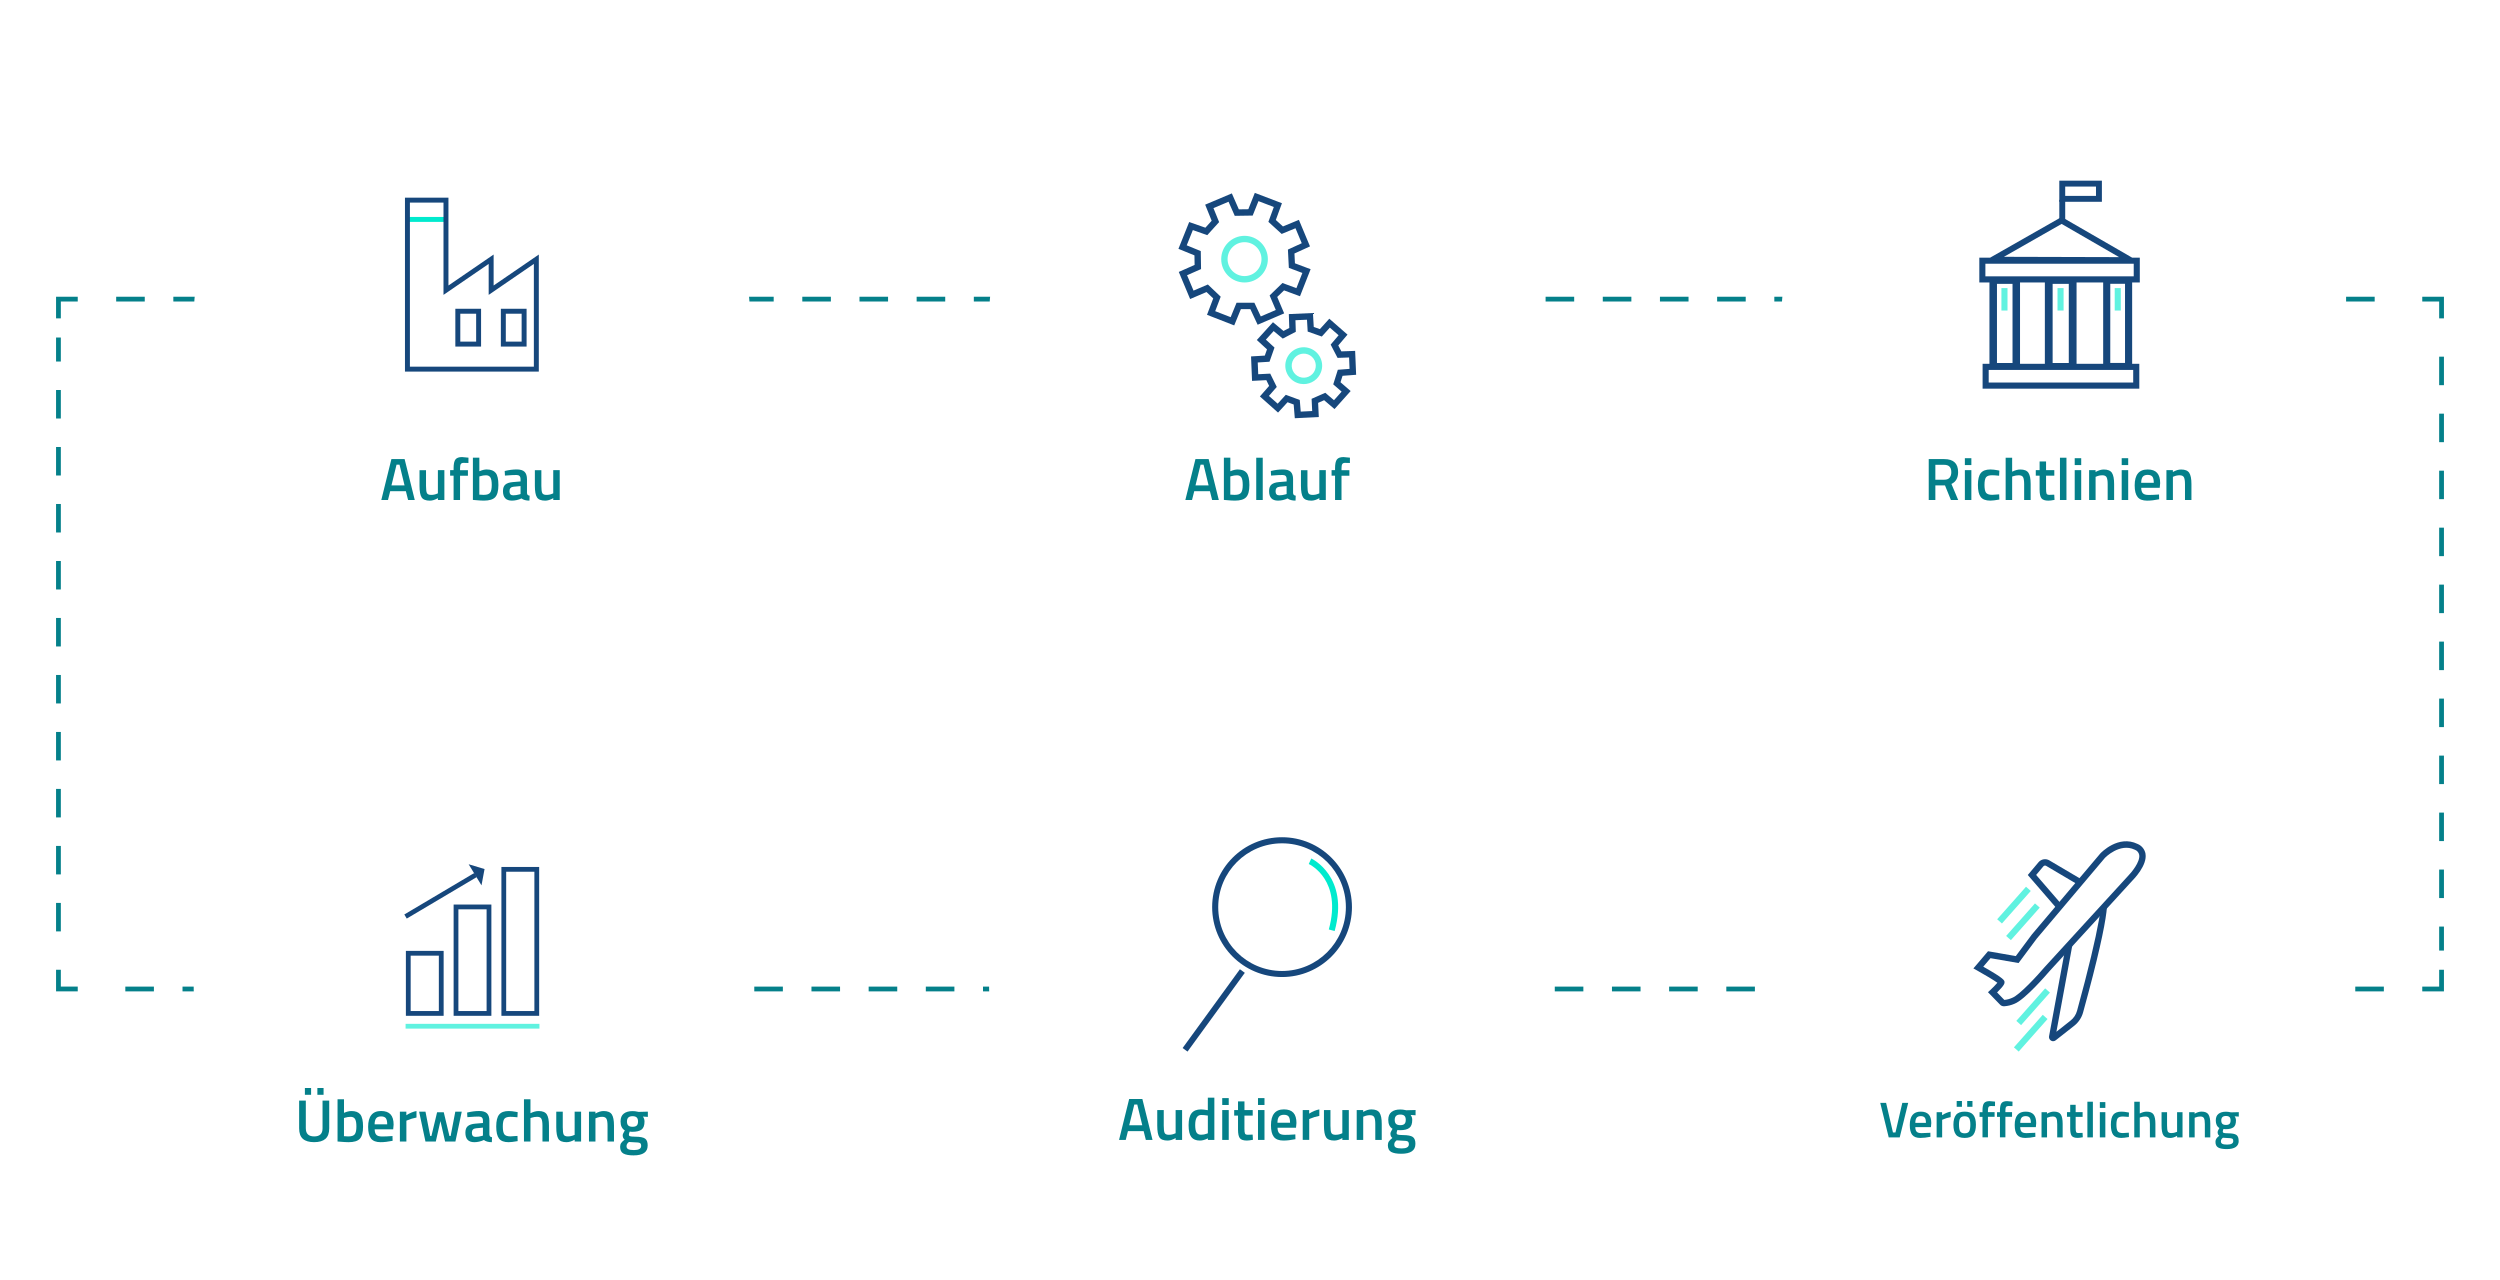 <?xml version="1.0" encoding="UTF-8"?>
<svg xmlns="http://www.w3.org/2000/svg" xmlns:xlink="http://www.w3.org/1999/xlink" id="Ebene_1" viewBox="0 0 999.79 512.06">
  <defs>
    <style>
      .cls-1 {
        fill: #16477c;
      }

      .cls-2 {
        filter: url(#drop-shadow-12);
      }

      .cls-2, .cls-3, .cls-4, .cls-5, .cls-6, .cls-7 {
        fill: #fff;
      }

      .cls-3 {
        filter: url(#drop-shadow-7);
      }

      .cls-8 {
        fill: #04808a;
      }

      .cls-9 {
        fill: #60f2e0;
      }

      .cls-10 {
        fill: #00eace;
      }

      .cls-4 {
        filter: url(#drop-shadow-10);
      }

      .cls-5 {
        filter: url(#drop-shadow-8);
      }

      .cls-6 {
        filter: url(#drop-shadow-9);
      }

      .cls-7 {
        filter: url(#drop-shadow-11);
      }
    </style>
    <filter id="drop-shadow-7" x="62.21" y="1.06" width="253" height="255" filterUnits="userSpaceOnUse">
      <feOffset dx="0" dy="5"></feOffset>
      <feGaussianBlur result="blur" stdDeviation="5"></feGaussianBlur>
      <feFlood flood-color="#000" flood-opacity=".22"></feFlood>
      <feComposite in2="blur" operator="in"></feComposite>
      <feComposite in="SourceGraphic"></feComposite>
    </filter>
    <filter id="drop-shadow-8" x="62.21" y="265.06" width="253" height="256" filterUnits="userSpaceOnUse">
      <feOffset dx="0" dy="5"></feOffset>
      <feGaussianBlur result="blur-2" stdDeviation="5"></feGaussianBlur>
      <feFlood flood-color="#000" flood-opacity=".22"></feFlood>
      <feComposite in2="blur-2" operator="in"></feComposite>
      <feComposite in="SourceGraphic"></feComposite>
    </filter>
    <filter id="drop-shadow-9" x="380.21" y="1.06" width="253" height="255" filterUnits="userSpaceOnUse">
      <feOffset dx="0" dy="5"></feOffset>
      <feGaussianBlur result="blur-3" stdDeviation="5"></feGaussianBlur>
      <feFlood flood-color="#000" flood-opacity=".22"></feFlood>
      <feComposite in2="blur-3" operator="in"></feComposite>
      <feComposite in="SourceGraphic"></feComposite>
    </filter>
    <filter id="drop-shadow-10" x="380.21" y="265.06" width="253" height="256" filterUnits="userSpaceOnUse">
      <feOffset dx="0" dy="5"></feOffset>
      <feGaussianBlur result="blur-4" stdDeviation="5"></feGaussianBlur>
      <feFlood flood-color="#000" flood-opacity=".22"></feFlood>
      <feComposite in2="blur-4" operator="in"></feComposite>
      <feComposite in="SourceGraphic"></feComposite>
    </filter>
    <filter id="drop-shadow-11" x="697.21" y="1.06" width="253" height="255" filterUnits="userSpaceOnUse">
      <feOffset dx="0" dy="5"></feOffset>
      <feGaussianBlur result="blur-5" stdDeviation="5"></feGaussianBlur>
      <feFlood flood-color="#000" flood-opacity=".22"></feFlood>
      <feComposite in2="blur-5" operator="in"></feComposite>
      <feComposite in="SourceGraphic"></feComposite>
    </filter>
    <filter id="drop-shadow-12" x="697.21" y="265.06" width="253" height="256" filterUnits="userSpaceOnUse">
      <feOffset dx="0" dy="5"></feOffset>
      <feGaussianBlur result="blur-6" stdDeviation="5"></feGaussianBlur>
      <feFlood flood-color="#000" flood-opacity=".22"></feFlood>
      <feComposite in2="blur-6" operator="in"></feComposite>
      <feComposite in="SourceGraphic"></feComposite>
    </filter>
  </defs>
  <g id="Gruppe_20159">
    <polygon class="cls-8" points="977.37 396.47 968.7 396.47 968.7 394.56 975.46 394.56 975.46 387.82 977.37 387.82 977.37 396.47"></polygon>
    <path class="cls-8" d="M953.34,396.47h-11.43v-1.91h11.43v1.91ZM930.47,396.47h-11.43v-1.91h11.43v1.91ZM907.6,396.47h-11.43v-1.91h11.43v1.91ZM884.74,396.47h-11.43v-1.91h11.43v1.91ZM861.87,396.47h-11.43v-1.91h11.43v1.91ZM839.01,396.47h-11.43v-1.91h11.43v1.91ZM816.14,396.47h-11.43v-1.91h11.43v1.91ZM793.27,396.47h-11.43v-1.91h11.43v1.91ZM770.41,396.47h-11.43v-1.91h11.43v1.91ZM747.54,396.47h-11.43v-1.91h11.43v1.91ZM724.67,396.47h-11.43v-1.91h11.43v1.91ZM701.81,396.47h-11.43v-1.91h11.43v1.91ZM678.94,396.47h-11.43v-1.91h11.43v1.91ZM656.08,396.47h-11.43v-1.91h11.43v1.91ZM633.21,396.47h-11.43v-1.91h11.43v1.91ZM610.34,396.47h-11.43v-1.91h11.43v1.91ZM587.48,396.47h-11.43v-1.91h11.43v1.91ZM564.61,396.47h-11.43v-1.91h11.43v1.91ZM541.74,396.47h-11.43v-1.91h11.43v1.91ZM518.88,396.47h-11.43v-1.91h11.43v1.91ZM496.01,396.47h-11.43v-1.91h11.43v1.91ZM473.15,396.47h-11.43v-1.91h11.43v1.91ZM450.28,396.47h-11.43v-1.91h11.43v1.91ZM427.41,396.47h-11.43v-1.91h11.43v1.91ZM404.55,396.47h-11.43v-1.91h11.43v1.91ZM381.68,396.47h-11.43v-1.91h11.43v1.91ZM358.82,396.47h-11.43v-1.91h11.43v1.91ZM335.95,396.47h-11.43v-1.91h11.43v1.91ZM313.08,396.47h-11.43v-1.91h11.43v1.91ZM290.22,396.47h-11.43v-1.91h11.43v1.91ZM267.35,396.47h-11.43v-1.91h11.43v1.91ZM244.48,396.47h-11.43v-1.91h11.43v1.91ZM221.62,396.47h-11.43v-1.91h11.43v1.91ZM198.75,396.47h-11.43v-1.91h11.43v1.91ZM175.89,396.47h-11.43v-1.91h11.43v1.91ZM153.02,396.47h-11.43v-1.91h11.43v1.91ZM130.15,396.47h-11.43v-1.91h11.43v1.91ZM107.29,396.47h-11.43v-1.91h11.43v1.91ZM84.42,396.47h-11.43v-1.91h11.43v1.91ZM61.55,396.47h-11.43v-1.91h11.43v1.91Z"></path>
    <polygon class="cls-8" points="31.09 396.46 22.42 396.46 22.42 387.82 24.33 387.82 24.33 394.55 31.09 394.55 31.09 396.46"></polygon>
    <path class="cls-8" d="M24.33,372.48h-1.91v-11.39h1.91v11.39ZM24.33,349.69h-1.91v-11.39h1.91v11.39ZM24.33,326.9h-1.91v-11.4h1.91v11.4ZM24.33,304.11h-1.91v-11.39h1.91v11.39ZM24.33,281.32h-1.91v-11.39h1.91v11.39ZM24.33,258.53h-1.91v-11.4h1.91v11.4ZM24.33,235.74h-1.91v-11.39h1.91v11.39ZM24.33,212.95h-1.91v-11.4h1.91v11.4ZM24.33,190.16h-1.91v-11.4h1.91v11.4ZM24.33,167.37h-1.91v-11.4h1.91v11.4ZM24.33,144.58h-1.91v-9.6h1.91v9.6Z"></path>
    <polygon class="cls-8" points="24.33 127.32 22.42 127.32 22.42 118.67 31.09 118.67 31.09 120.58 24.33 120.58 24.33 127.32"></polygon>
    <path class="cls-8" d="M949.67,120.58h-11.43v-1.91h11.43v1.91ZM926.8,120.58h-11.43v-1.91h11.43v1.91ZM903.94,120.58h-11.43v-1.91h11.43v1.91ZM881.07,120.58h-11.43v-1.91h11.43v1.91ZM858.2,120.58h-11.43v-1.91h11.43v1.91ZM835.34,120.58h-11.43v-1.91h11.43v1.91ZM812.47,120.58h-11.43v-1.91h11.43v1.91ZM789.61,120.58h-11.43v-1.91h11.43v1.91ZM766.74,120.58h-11.43v-1.91h11.43v1.91ZM743.87,120.58h-11.43v-1.91h11.43v1.91ZM721.01,120.58h-11.43v-1.91h11.43v1.91ZM698.14,120.58h-11.43v-1.91h11.43v1.91ZM675.27,120.58h-11.43v-1.91h11.43v1.91ZM652.41,120.58h-11.43v-1.91h11.43v1.91ZM629.54,120.58h-11.43v-1.91h11.43v1.91ZM606.68,120.58h-11.43v-1.91h11.43v1.91ZM583.81,120.58h-11.43v-1.91h11.43v1.91ZM560.94,120.58h-11.43v-1.91h11.43v1.91ZM538.08,120.58h-11.43v-1.91h11.43v1.91ZM515.21,120.58h-11.43v-1.91h11.43v1.91ZM492.34,120.58h-11.43v-1.91h11.43v1.91ZM469.48,120.58h-11.43v-1.91h11.43v1.91ZM446.61,120.58h-11.43v-1.91h11.43v1.91ZM423.75,120.58h-11.43v-1.91h11.43v1.91ZM400.88,120.58h-11.43v-1.91h11.43v1.91ZM378.01,120.58h-11.43v-1.91h11.43v1.91ZM355.15,120.58h-11.43v-1.91h11.43v1.91ZM332.28,120.58h-11.43v-1.91h11.43v1.91ZM309.41,120.58h-11.43v-1.91h11.43v1.91ZM286.55,120.58h-11.43v-1.91h11.43v1.91ZM263.68,120.58h-11.43v-1.91h11.43v1.91ZM240.82,120.58h-11.43v-1.91h11.43v1.91ZM217.95,120.58h-11.43v-1.91h11.43v1.91ZM195.08,120.58h-11.43v-1.91h11.43v1.91ZM172.22,120.58h-11.43v-1.91h11.43v1.91ZM149.35,120.58h-11.43v-1.91h11.43v1.91ZM126.49,120.58h-11.43v-1.91h11.43v1.91ZM103.62,120.58h-11.43v-1.91h11.43v1.91ZM80.75,120.58h-11.43v-1.91h11.43v1.91ZM57.89,120.58h-11.43v-1.91h11.43v1.91Z"></path>
    <polygon class="cls-8" points="977.37 127.32 975.46 127.32 975.46 120.58 968.7 120.58 968.7 118.67 977.37 118.67 977.37 127.32"></polygon>
    <path class="cls-8" d="M977.37,380.15h-1.91v-9.6h1.91v9.6ZM977.37,359.15h-1.91v-11.4h1.91v11.4ZM977.37,336.36h-1.91v-11.39h1.91v11.39ZM977.37,313.57h-1.91v-11.39h1.91v11.39ZM977.37,290.78h-1.91v-11.4h1.91v11.4ZM977.37,267.99h-1.91v-11.4h1.91v11.4ZM977.37,245.2h-1.91v-11.4h1.91v11.4ZM977.37,222.41h-1.91v-11.39h1.91v11.39ZM977.37,199.62h-1.91v-11.39h1.91v11.39ZM977.37,176.83h-1.91v-11.4h1.91v11.4ZM977.37,154.04h-1.91v-11.4h1.91v11.4Z"></path>
  </g>
  <ellipse id="Ellipse_521-2" class="cls-3" cx="188.71" cy="123.38" rx="111.27" ry="111.9"></ellipse>
  <ellipse id="Ellipse_540-2" class="cls-5" cx="188.71" cy="388.05" rx="111.27" ry="112.53"></ellipse>
  <ellipse id="Ellipse_538-2" class="cls-6" cx="506.81" cy="123.38" rx="111.27" ry="111.9"></ellipse>
  <ellipse id="Ellipse_541-2" class="cls-4" cx="506.81" cy="388.05" rx="111.27" ry="112.53"></ellipse>
  <ellipse id="Ellipse_539-2" class="cls-7" cx="823.65" cy="123.38" rx="111.27" ry="111.9"></ellipse>
  <ellipse id="Ellipse_542-2" class="cls-2" cx="823.65" cy="388.05" rx="111.27" ry="112.53"></ellipse>
  <g>
    <path class="cls-8" d="M152.49,199.96l4.04-16.36h5.28l4.06,16.36h-2.67l-.88-3.51h-6.28l-.88,3.51h-2.65ZM158.58,185.82l-2.03,8.29h5.23l-2.01-8.29h-1.19Z"></path>
    <path class="cls-8" d="M175.13,188.02h2.58v11.94h-2.58v-.74c-1.16.67-2.24,1-3.22,1-1.64,0-2.74-.44-3.3-1.32-.56-.88-.84-2.43-.84-4.64v-6.23h2.6v6.26c0,1.43.12,2.4.36,2.89s.8.74,1.67.74,1.65-.16,2.36-.48l.36-.14v-9.27Z"></path>
    <path class="cls-8" d="M183.98,190.24v9.72h-2.58v-9.72h-1.39v-2.22h1.39v-.76c0-1.7.25-2.87.74-3.51.49-.64,1.37-.96,2.63-.96l2.58.24-.02,2.13c-.78-.03-1.43-.05-1.95-.05s-.88.15-1.09.47c-.21.31-.31.88-.31,1.71v.74h3.15v2.22h-3.15Z"></path>
    <path class="cls-8" d="M194.68,187.75c1.64,0,2.82.46,3.55,1.37s1.09,2.54,1.09,4.86-.43,3.94-1.29,4.86c-.86.92-2.37,1.37-4.54,1.37-.75,0-1.93-.07-3.56-.22l-.81-.07v-16.88h2.58v5.42c1.1-.48,2.09-.72,2.98-.72ZM193.49,197.9c1.27,0,2.12-.3,2.54-.9s.63-1.61.63-3.04-.18-2.44-.54-3.02-.94-.87-1.76-.87c-.76,0-1.53.12-2.29.36l-.38.12v7.26c.87.06,1.47.1,1.79.1Z"></path>
    <path class="cls-8" d="M210.75,191.69v5.44c.02.35.11.61.27.78.17.17.43.27.78.32l-.07,1.98c-1.37,0-2.43-.29-3.18-.88-1.27.59-2.55.88-3.84.88-2.37,0-3.56-1.27-3.56-3.8,0-1.21.32-2.09.97-2.63.64-.54,1.64-.87,2.97-.98l3.08-.26v-.86c0-.64-.14-1.08-.42-1.34-.28-.25-.69-.38-1.23-.38-1.02,0-2.29.06-3.82.19l-.76.05-.1-1.84c1.73-.41,3.33-.62,4.79-.62s2.51.31,3.15.94c.64.63.97,1.63.97,3ZM205.4,194.65c-1.1.1-1.65.69-1.65,1.79s.49,1.65,1.46,1.65c.8,0,1.64-.13,2.53-.38l.43-.14v-3.18l-2.77.26Z"></path>
    <path class="cls-8" d="M221.26,188.02h2.58v11.94h-2.58v-.74c-1.16.67-2.24,1-3.22,1-1.64,0-2.74-.44-3.3-1.32-.56-.88-.84-2.43-.84-4.64v-6.23h2.6v6.26c0,1.43.12,2.4.36,2.89s.79.74,1.67.74,1.65-.16,2.36-.48l.36-.14v-9.27Z"></path>
  </g>
  <g>
    <path class="cls-8" d="M474.04,199.96l4.04-16.36h5.28l4.06,16.36h-2.67l-.88-3.51h-6.28l-.88,3.51h-2.65ZM480.13,185.82l-2.03,8.29h5.23l-2.01-8.29h-1.19Z"></path>
    <path class="cls-8" d="M495.01,187.75c1.64,0,2.82.46,3.55,1.37.72.92,1.09,2.54,1.09,4.86s-.43,3.94-1.29,4.86c-.86.92-2.37,1.37-4.54,1.37-.75,0-1.93-.07-3.56-.22l-.81-.07v-16.88h2.58v5.42c1.1-.48,2.09-.72,2.98-.72ZM493.82,197.9c1.27,0,2.12-.3,2.54-.9.42-.6.63-1.61.63-3.04s-.18-2.44-.54-3.02-.94-.87-1.76-.87c-.76,0-1.53.12-2.29.36l-.38.12v7.26c.88.06,1.47.1,1.79.1Z"></path>
    <path class="cls-8" d="M502.39,199.96v-16.91h2.6v16.91h-2.6Z"></path>
    <path class="cls-8" d="M517.12,191.69v5.44c.02.35.11.61.28.78.17.17.43.27.78.32l-.07,1.98c-1.37,0-2.43-.29-3.18-.88-1.27.59-2.55.88-3.84.88-2.37,0-3.56-1.27-3.56-3.8,0-1.21.32-2.09.97-2.63.64-.54,1.64-.87,2.97-.98l3.08-.26v-.86c0-.64-.14-1.08-.42-1.34-.28-.25-.69-.38-1.23-.38-1.02,0-2.29.06-3.82.19l-.76.05-.1-1.84c1.73-.41,3.33-.62,4.79-.62s2.51.31,3.15.94c.64.63.97,1.63.97,3ZM511.77,194.65c-1.1.1-1.65.69-1.65,1.79s.49,1.65,1.46,1.65c.8,0,1.64-.13,2.53-.38l.43-.14v-3.18l-2.77.26Z"></path>
    <path class="cls-8" d="M527.63,188.02h2.58v11.94h-2.58v-.74c-1.16.67-2.24,1-3.22,1-1.64,0-2.74-.44-3.3-1.32-.56-.88-.84-2.43-.84-4.64v-6.23h2.6v6.26c0,1.43.12,2.4.36,2.89s.8.74,1.67.74,1.65-.16,2.36-.48l.36-.14v-9.27Z"></path>
    <path class="cls-8" d="M536.49,190.24v9.72h-2.58v-9.72h-1.39v-2.22h1.39v-.76c0-1.7.25-2.87.74-3.51.49-.64,1.37-.96,2.63-.96l2.58.24-.02,2.13c-.78-.03-1.43-.05-1.95-.05s-.88.15-1.09.47-.31.88-.31,1.71v.74h3.15v2.22h-3.15Z"></path>
  </g>
  <g>
    <path class="cls-8" d="M773.98,194.13v5.83h-2.65v-16.36h6.21c3.69,0,5.54,1.74,5.54,5.21,0,2.32-.89,3.9-2.67,4.73l2.7,6.42h-2.91l-2.36-5.83h-3.84ZM780.36,188.83c0-1.96-.94-2.94-2.82-2.94h-3.56v5.95h3.61c.96,0,1.66-.27,2.1-.82.44-.55.67-1.28.67-2.18Z"></path>
    <path class="cls-8" d="M785.78,185.99v-2.75h2.6v2.75h-2.6ZM785.78,199.96v-11.94h2.6v11.94h-2.6Z"></path>
    <path class="cls-8" d="M796,187.75c.84,0,1.84.11,2.98.33l.6.12-.1,2.05c-1.26-.13-2.19-.19-2.79-.19-1.21,0-2.02.27-2.44.81-.41.54-.62,1.56-.62,3.06s.2,2.53.6,3.1c.4.57,1.23.86,2.48.86l2.79-.19.07,2.08c-1.61.29-2.82.43-3.63.43-1.82,0-3.09-.49-3.83-1.47-.74-.98-1.11-2.58-1.11-4.81s.39-3.82,1.17-4.76c.78-.95,2.05-1.42,3.82-1.42Z"></path>
    <path class="cls-8" d="M804.69,199.96h-2.6v-16.91h2.6v5.59c1.18-.59,2.27-.88,3.27-.88,1.59,0,2.68.45,3.26,1.35s.87,2.38.87,4.45v6.4h-2.6v-6.33c0-1.29-.14-2.2-.41-2.75-.27-.54-.84-.81-1.72-.81-.76,0-1.53.13-2.29.38l-.38.14v9.36Z"></path>
    <path class="cls-8" d="M821.55,190.24h-3.3v5.25c0,.97.07,1.62.21,1.93.14.32.51.48,1.1.48l1.96-.07.12,2.08c-1.07.21-1.88.31-2.44.31-1.35,0-2.28-.31-2.78-.93-.5-.62-.75-1.79-.75-3.51v-5.54h-1.53v-2.22h1.53v-3.46h2.58v3.46h3.3v2.22Z"></path>
    <path class="cls-8" d="M823.81,199.96v-16.91h2.6v16.91h-2.6Z"></path>
    <path class="cls-8" d="M829.71,185.99v-2.75h2.6v2.75h-2.6ZM829.71,199.96v-11.94h2.6v11.94h-2.6Z"></path>
    <path class="cls-8" d="M838.07,199.96h-2.6v-11.94h2.58v.74c1.16-.67,2.26-1,3.29-1,1.59,0,2.68.45,3.26,1.35s.87,2.38.87,4.45v6.4h-2.58v-6.33c0-1.29-.14-2.2-.42-2.75-.28-.54-.85-.81-1.71-.81-.81,0-1.59.16-2.34.48l-.36.14v9.27Z"></path>
    <path class="cls-8" d="M848.5,185.99v-2.75h2.6v2.75h-2.6ZM848.5,199.96v-11.94h2.6v11.94h-2.6Z"></path>
    <path class="cls-8" d="M862.76,197.81l.67-.07.05,1.93c-1.82.37-3.42.55-4.82.55-1.77,0-3.04-.49-3.81-1.46-.77-.97-1.16-2.52-1.16-4.66,0-4.23,1.73-6.35,5.18-6.35s5.01,1.82,5.01,5.47l-.17,1.86h-7.4c.01.99.23,1.71.64,2.17.41.46,1.19.69,2.32.69s2.29-.05,3.49-.14ZM861.33,193.08c0-1.18-.19-2-.56-2.47-.37-.47-1.01-.7-1.9-.7s-1.54.25-1.95.74c-.4.49-.62,1.31-.63,2.44h5.04Z"></path>
    <path class="cls-8" d="M868.99,199.96h-2.6v-11.94h2.58v.74c1.16-.67,2.26-1,3.29-1,1.59,0,2.68.45,3.26,1.35.58.9.87,2.38.87,4.45v6.4h-2.58v-6.33c0-1.29-.14-2.2-.42-2.75-.28-.54-.85-.81-1.71-.81-.81,0-1.59.16-2.34.48l-.36.14v9.27Z"></path>
  </g>
  <g>
    <path class="cls-8" d="M760.78,441.05h2.34l-3.39,13.81h-4.4l-3.39-13.81h2.34l2.74,11.83h1.01l2.74-11.83Z"></path>
    <path class="cls-8" d="M771.42,453.05l.56-.06.04,1.63c-1.53.31-2.89.46-4.07.46-1.49,0-2.56-.41-3.22-1.23-.65-.82-.98-2.13-.98-3.93,0-3.58,1.46-5.36,4.37-5.36s4.23,1.54,4.23,4.62l-.14,1.57h-6.25c.01.83.19,1.44.54,1.83.35.39,1,.58,1.96.58s1.94-.04,2.94-.12ZM770.21,449.05c0-1-.16-1.69-.47-2.09-.32-.4-.85-.6-1.6-.6s-1.3.21-1.64.62c-.34.42-.52,1.1-.53,2.06h4.25Z"></path>
    <path class="cls-8" d="M774.49,454.86v-10.08h2.18v1.21c1.14-.74,2.28-1.22,3.43-1.43v2.2c-1.16.23-2.14.52-2.96.89l-.44.18v7.04h-2.2Z"></path>
    <path class="cls-8" d="M782.24,445.87c.69-.87,1.84-1.31,3.46-1.31s2.77.44,3.46,1.31c.69.87,1.04,2.18,1.04,3.93s-.34,3.06-1.01,3.95c-.67.89-1.83,1.33-3.49,1.33s-2.82-.44-3.49-1.33c-.67-.89-1.01-2.2-1.01-3.95s.35-3.06,1.04-3.93ZM782.51,442.62v-2.3h2.1v2.3h-2.1ZM783.88,452.42c.31.54.91.81,1.81.81s1.51-.27,1.82-.81c.31-.54.46-1.42.46-2.64s-.17-2.09-.49-2.6c-.33-.51-.92-.77-1.78-.77s-1.45.26-1.78.77c-.33.51-.49,1.38-.49,2.6s.15,2.1.46,2.64ZM786.72,442.62v-2.3h2.1v2.3h-2.1Z"></path>
    <path class="cls-8" d="M795.01,446.65v8.2h-2.18v-8.2h-1.17v-1.87h1.17v-.65c0-1.44.21-2.43.62-2.96.42-.54,1.16-.81,2.22-.81l2.18.2-.02,1.79c-.66-.03-1.21-.04-1.64-.04s-.74.13-.92.39c-.18.26-.26.74-.26,1.44v.62h2.66v1.87h-2.66Z"></path>
    <path class="cls-8" d="M801.99,446.65v8.2h-2.18v-8.2h-1.17v-1.87h1.17v-.65c0-1.44.21-2.43.62-2.96.42-.54,1.16-.81,2.22-.81l2.18.2-.02,1.79c-.66-.03-1.21-.04-1.64-.04s-.74.13-.92.39c-.18.26-.26.74-.26,1.44v.62h2.66v1.87h-2.66Z"></path>
    <path class="cls-8" d="M813.38,453.05l.56-.06.04,1.63c-1.53.31-2.89.46-4.07.46-1.49,0-2.56-.41-3.22-1.23-.65-.82-.98-2.13-.98-3.93,0-3.58,1.46-5.36,4.37-5.36s4.23,1.54,4.23,4.62l-.14,1.57h-6.25c.01.83.19,1.44.54,1.83.35.39,1,.58,1.96.58s1.94-.04,2.94-.12ZM812.17,449.05c0-1-.16-1.69-.47-2.09-.32-.4-.85-.6-1.6-.6s-1.3.21-1.64.62c-.34.42-.52,1.1-.53,2.06h4.25Z"></path>
    <path class="cls-8" d="M818.64,454.86h-2.2v-10.08h2.18v.62c.98-.57,1.91-.85,2.78-.85,1.34,0,2.26.38,2.75,1.14s.74,2.01.74,3.76v5.4h-2.18v-5.34c0-1.09-.12-1.86-.35-2.32s-.72-.69-1.44-.69c-.68,0-1.34.14-1.98.4l-.3.12v7.82Z"></path>
    <path class="cls-8" d="M832.87,446.65h-2.78v4.43c0,.82.06,1.36.18,1.63.12.27.43.4.93.4l1.65-.06.1,1.75c-.9.17-1.59.26-2.06.26-1.14,0-1.93-.26-2.35-.79s-.63-1.51-.63-2.96v-4.68h-1.29v-1.87h1.29v-2.92h2.18v2.92h2.78v1.87Z"></path>
    <path class="cls-8" d="M834.78,454.86v-14.27h2.2v14.27h-2.2Z"></path>
    <path class="cls-8" d="M839.76,443.07v-2.32h2.2v2.32h-2.2ZM839.76,454.86v-10.08h2.2v10.08h-2.2Z"></path>
    <path class="cls-8" d="M848.39,444.56c.71,0,1.55.09,2.52.28l.5.1-.08,1.73c-1.06-.11-1.85-.16-2.36-.16-1.02,0-1.71.23-2.06.69s-.52,1.32-.52,2.58.17,2.14.5,2.62c.34.48,1.03.73,2.1.73l2.36-.16.06,1.75c-1.36.24-2.38.36-3.06.36-1.53,0-2.61-.41-3.24-1.24-.62-.83-.94-2.18-.94-4.06s.33-3.22.99-4.02,1.73-1.2,3.23-1.2Z"></path>
    <path class="cls-8" d="M855.73,454.86h-2.2v-14.27h2.2v4.72c.99-.5,1.91-.75,2.76-.75,1.34,0,2.26.38,2.75,1.14s.74,2.01.74,3.76v5.4h-2.2v-5.34c0-1.09-.11-1.86-.34-2.32s-.71-.69-1.45-.69c-.65,0-1.29.11-1.94.32l-.32.12v7.9Z"></path>
    <path class="cls-8" d="M870.65,444.78h2.18v10.08h-2.18v-.62c-.98.56-1.89.85-2.72.85-1.38,0-2.31-.37-2.78-1.12-.47-.75-.71-2.05-.71-3.92v-5.26h2.2v5.28c0,1.21.1,2.02.3,2.44.2.42.67.62,1.41.62s1.39-.13,2-.4l.3-.12v-7.82Z"></path>
    <path class="cls-8" d="M877.68,454.86h-2.2v-10.08h2.18v.62c.98-.57,1.91-.85,2.78-.85,1.34,0,2.26.38,2.75,1.14s.74,2.01.74,3.76v5.4h-2.18v-5.34c0-1.09-.12-1.86-.35-2.32s-.72-.69-1.44-.69c-.68,0-1.34.14-1.98.4l-.3.12v7.82Z"></path>
    <path class="cls-8" d="M895.3,456.23c0,2.2-1.59,3.31-4.78,3.31-1.53,0-2.67-.21-3.41-.62-.74-.42-1.11-1.18-1.11-2.28,0-.5.12-.92.36-1.28.24-.36.63-.74,1.17-1.16-.44-.3-.67-.79-.67-1.47,0-.27.18-.71.54-1.31l.18-.3c-.97-.58-1.45-1.59-1.45-3.02,0-1.21.36-2.1,1.09-2.66s1.71-.85,2.94-.85c.59,0,1.18.07,1.75.2l.3.06,3.12-.08v1.77l-1.67-.1c.36.47.54,1.02.54,1.65,0,1.32-.33,2.23-1,2.73-.67.5-1.7.76-3.11.76-.35,0-.65-.03-.89-.08-.19.46-.28.81-.28,1.06s.12.42.37.51c.25.09.85.15,1.8.16,1.6.01,2.69.23,3.29.65.59.42.89,1.2.89,2.36ZM888.17,456.43c0,.47.19.81.56,1.01.38.2,1.02.3,1.94.3,1.63,0,2.44-.46,2.44-1.39,0-.52-.14-.86-.43-1-.29-.14-.86-.22-1.72-.23l-1.98-.12c-.3.24-.5.47-.62.68-.12.21-.18.46-.18.76ZM888.77,449.45c.29.29.77.43,1.43.43s1.13-.14,1.42-.43.43-.74.43-1.36-.15-1.07-.44-1.36c-.3-.29-.77-.43-1.43-.43-1.24,0-1.86.6-1.86,1.79,0,.62.15,1.07.44,1.36Z"></path>
  </g>
  <g>
    <path class="cls-8" d="M447.53,455.87l4.04-16.36h5.28l4.06,16.36h-2.67l-.88-3.51h-6.28l-.88,3.51h-2.65ZM453.62,441.73l-2.03,8.29h5.23l-2.01-8.29h-1.19Z"></path>
    <path class="cls-8" d="M470.16,443.93h2.58v11.94h-2.58v-.74c-1.16.67-2.24,1-3.22,1-1.64,0-2.74-.44-3.3-1.33-.56-.88-.84-2.43-.84-4.64v-6.23h2.6v6.26c0,1.43.12,2.4.36,2.89.24.49.79.74,1.67.74s1.65-.16,2.36-.48l.36-.14v-9.26Z"></path>
    <path class="cls-8" d="M485.64,438.96v16.91h-2.58v-.62c-1.16.59-2.23.88-3.2.88-1.56,0-2.7-.47-3.43-1.41-.72-.94-1.09-2.51-1.09-4.73s.4-3.82,1.21-4.82c.8-1,2.06-1.5,3.76-1.5.57,0,1.48.1,2.72.31v-5.01h2.6ZM482.63,453.38l.41-.17v-7.07c-.96-.16-1.84-.24-2.65-.24-1.61,0-2.41,1.34-2.41,4.01,0,1.47.19,2.48.56,3.04.37.57.97.85,1.78.85s1.58-.14,2.32-.43Z"></path>
    <path class="cls-8" d="M488.79,441.9v-2.75h2.6v2.75h-2.6ZM488.79,455.87v-11.94h2.6v11.94h-2.6Z"></path>
    <path class="cls-8" d="M500.97,446.15h-3.3v5.25c0,.97.07,1.62.22,1.93s.51.48,1.1.48l1.96-.07.12,2.08c-1.07.21-1.88.31-2.44.31-1.35,0-2.28-.31-2.78-.93-.5-.62-.75-1.79-.75-3.51v-5.54h-1.53v-2.22h1.53v-3.46h2.58v3.46h3.3v2.22Z"></path>
    <path class="cls-8" d="M503.09,441.9v-2.75h2.6v2.75h-2.6ZM503.09,455.87v-11.94h2.6v11.94h-2.6Z"></path>
    <path class="cls-8" d="M517.35,453.72l.67-.07.05,1.93c-1.81.37-3.42.55-4.82.55-1.77,0-3.04-.49-3.81-1.46-.77-.97-1.16-2.52-1.16-4.66,0-4.23,1.73-6.35,5.18-6.35s5.01,1.82,5.01,5.47l-.17,1.86h-7.4c.02.99.23,1.71.65,2.17.41.46,1.19.69,2.32.69s2.29-.05,3.49-.14ZM515.91,448.99c0-1.18-.19-2-.56-2.47s-1.01-.7-1.9-.7-1.54.25-1.95.74c-.41.49-.62,1.3-.63,2.43h5.04Z"></path>
    <path class="cls-8" d="M520.98,455.87v-11.94h2.58v1.43c1.35-.88,2.71-1.44,4.06-1.7v2.6c-1.37.27-2.54.62-3.51,1.05l-.53.22v8.33h-2.6Z"></path>
    <path class="cls-8" d="M536.83,443.93h2.58v11.94h-2.58v-.74c-1.16.67-2.24,1-3.22,1-1.64,0-2.74-.44-3.3-1.33-.56-.88-.84-2.43-.84-4.64v-6.23h2.6v6.26c0,1.43.12,2.4.36,2.89.24.49.79.74,1.67.74s1.65-.16,2.36-.48l.36-.14v-9.26Z"></path>
    <path class="cls-8" d="M545.17,455.87h-2.6v-11.94h2.58v.74c1.16-.67,2.26-1,3.3-1,1.59,0,2.68.45,3.26,1.35s.87,2.38.87,4.45v6.4h-2.58v-6.33c0-1.29-.14-2.21-.42-2.75-.28-.54-.85-.81-1.71-.81-.81,0-1.59.16-2.34.48l-.36.14v9.27Z"></path>
    <path class="cls-8" d="M566.04,457.49c0,2.61-1.89,3.92-5.66,3.92-1.81,0-3.16-.25-4.04-.74-.87-.49-1.31-1.39-1.31-2.7,0-.59.14-1.1.43-1.52.29-.42.75-.88,1.38-1.37-.53-.35-.79-.93-.79-1.74,0-.32.21-.84.64-1.55l.22-.36c-1.15-.68-1.72-1.88-1.72-3.58,0-1.43.43-2.48,1.29-3.15.86-.67,2.02-1,3.49-1,.7,0,1.39.08,2.08.24l.36.07,3.7-.1v2.1l-1.98-.12c.43.56.65,1.21.65,1.96,0,1.56-.39,2.64-1.18,3.23-.79.6-2.02.9-3.69.9-.41,0-.76-.03-1.05-.1-.22.54-.33.96-.33,1.25s.15.5.44.61,1.01.18,2.14.19c1.89.02,3.19.27,3.89.76.7.49,1.05,1.42,1.05,2.79ZM557.58,457.73c0,.56.22.96.67,1.19s1.21.36,2.29.36c1.93,0,2.89-.55,2.89-1.65,0-.62-.17-1.01-.51-1.18-.34-.17-1.02-.26-2.04-.27l-2.34-.14c-.35.29-.6.55-.74.8s-.21.54-.21.9ZM558.3,449.46c.35.34.92.51,1.7.51s1.34-.17,1.68-.51.51-.88.51-1.61-.18-1.27-.52-1.61c-.35-.34-.92-.51-1.7-.51-1.46,0-2.2.71-2.2,2.12,0,.73.18,1.27.53,1.61Z"></path>
  </g>
  <g>
    <path class="cls-8" d="M122.31,451.29c0,2.12,1.11,3.18,3.34,3.18s3.34-1.06,3.34-3.18v-11.13h2.67v11.08c0,1.93-.51,3.33-1.52,4.21-1.01.88-2.51,1.32-4.51,1.32s-3.5-.44-4.5-1.32c-1-.88-1.5-2.29-1.5-4.21v-11.08h2.67v11.13ZM121.93,437.82v-2.72h2.48v2.72h-2.48ZM126.92,437.82v-2.72h2.48v2.72h-2.48Z"></path>
    <path class="cls-8" d="M140.55,444.32c1.64,0,2.82.46,3.55,1.37.72.92,1.09,2.54,1.09,4.86s-.43,3.94-1.29,4.86c-.86.92-2.37,1.37-4.54,1.37-.75,0-1.93-.07-3.56-.21l-.81-.07v-16.88h2.58v5.42c1.1-.48,2.09-.72,2.98-.72ZM139.36,454.47c1.27,0,2.12-.3,2.54-.9s.63-1.61.63-3.04-.18-2.44-.54-3.02-.94-.87-1.76-.87c-.76,0-1.53.12-2.29.36l-.38.12v7.26c.87.06,1.47.1,1.79.1Z"></path>
    <path class="cls-8" d="M156.29,454.37l.67-.07.05,1.93c-1.82.37-3.42.55-4.82.55-1.77,0-3.04-.49-3.81-1.46-.77-.97-1.16-2.52-1.16-4.66,0-4.23,1.73-6.35,5.18-6.35s5.01,1.82,5.01,5.47l-.17,1.86h-7.4c.01.99.23,1.71.64,2.17.41.46,1.19.69,2.32.69s2.29-.05,3.49-.14ZM154.85,449.64c0-1.18-.19-2-.56-2.47-.37-.47-1.01-.7-1.9-.7s-1.54.25-1.95.74c-.4.49-.62,1.3-.63,2.44h5.04Z"></path>
    <path class="cls-8" d="M159.92,456.52v-11.94h2.58v1.43c1.35-.88,2.71-1.44,4.06-1.69v2.6c-1.37.27-2.54.62-3.51,1.05l-.53.21v8.33h-2.6Z"></path>
    <path class="cls-8" d="M167.61,444.58h2.55l1.89,9.72h.48l2.27-9.48h2.67l2.27,9.48h.48l1.86-9.72h2.58l-2.53,11.94h-4.13l-1.86-8.19-1.86,8.19h-4.13l-2.53-11.94Z"></path>
    <path class="cls-8" d="M195.71,448.26v5.44c.02.35.11.61.28.78.17.17.43.27.78.32l-.07,1.98c-1.37,0-2.43-.29-3.18-.88-1.27.59-2.56.88-3.84.88-2.37,0-3.56-1.26-3.56-3.8,0-1.21.32-2.09.97-2.63.65-.54,1.64-.87,2.97-.98l3.08-.26v-.86c0-.64-.14-1.08-.42-1.34-.28-.25-.69-.38-1.23-.38-1.02,0-2.29.06-3.82.19l-.76.05-.1-1.84c1.73-.41,3.33-.62,4.79-.62s2.51.31,3.15.94c.64.63.97,1.63.97,3ZM190.36,451.22c-1.1.1-1.65.69-1.65,1.79s.49,1.65,1.46,1.65c.79,0,1.64-.13,2.53-.38l.43-.14v-3.18l-2.77.26Z"></path>
    <path class="cls-8" d="M203.45,444.32c.84,0,1.84.11,2.98.33l.6.12-.1,2.05c-1.26-.13-2.19-.19-2.79-.19-1.21,0-2.02.27-2.44.81-.41.54-.62,1.56-.62,3.06s.2,2.53.6,3.1c.4.57,1.23.86,2.48.86l2.79-.19.07,2.08c-1.61.29-2.82.43-3.63.43-1.82,0-3.09-.49-3.83-1.47-.74-.98-1.11-2.58-1.11-4.81s.39-3.82,1.17-4.76c.78-.95,2.05-1.42,3.82-1.42Z"></path>
    <path class="cls-8" d="M212.14,456.52h-2.6v-16.91h2.6v5.59c1.18-.59,2.27-.88,3.27-.88,1.59,0,2.68.45,3.26,1.35s.87,2.38.87,4.45v6.4h-2.6v-6.33c0-1.29-.14-2.2-.41-2.75-.27-.54-.84-.81-1.72-.81-.76,0-1.53.13-2.29.38l-.38.14v9.36Z"></path>
    <path class="cls-8" d="M229.81,444.58h2.58v11.94h-2.58v-.74c-1.16.67-2.24,1-3.22,1-1.64,0-2.74-.44-3.29-1.32-.56-.88-.84-2.43-.84-4.65v-6.23h2.6v6.26c0,1.43.12,2.4.36,2.89s.8.74,1.67.74,1.65-.16,2.36-.48l.36-.14v-9.27Z"></path>
    <path class="cls-8" d="M238.14,456.52h-2.6v-11.94h2.58v.74c1.16-.67,2.26-1,3.29-1,1.59,0,2.68.45,3.26,1.35.58.9.87,2.38.87,4.45v6.4h-2.58v-6.33c0-1.29-.14-2.2-.42-2.75-.28-.54-.85-.81-1.71-.81-.81,0-1.59.16-2.34.48l-.36.14v9.27Z"></path>
    <path class="cls-8" d="M259.01,458.14c0,2.61-1.89,3.92-5.66,3.92-1.82,0-3.16-.25-4.04-.74-.88-.49-1.31-1.39-1.31-2.7,0-.59.14-1.1.43-1.52s.75-.88,1.39-1.37c-.53-.35-.79-.93-.79-1.74,0-.32.21-.84.64-1.55l.22-.36c-1.15-.68-1.72-1.88-1.72-3.58,0-1.43.43-2.48,1.29-3.15.86-.67,2.02-1,3.49-1,.7,0,1.39.08,2.08.24l.36.07,3.7-.1v2.1l-1.98-.12c.43.56.64,1.21.64,1.96,0,1.56-.39,2.64-1.18,3.23s-2.02.9-3.69.9c-.41,0-.76-.03-1.05-.1-.22.54-.33.96-.33,1.25s.15.5.44.61c.29.11,1.01.18,2.14.19,1.89.01,3.19.27,3.89.76.7.49,1.05,1.43,1.05,2.79ZM250.56,458.38c0,.56.22.96.67,1.19s1.21.36,2.29.36c1.93,0,2.89-.55,2.89-1.65,0-.62-.17-1.01-.51-1.18-.34-.17-1.02-.26-2.04-.27l-2.34-.14c-.35.29-.6.55-.74.8-.14.25-.22.54-.22.9ZM251.27,450.11c.35.34.92.51,1.7.51s1.34-.17,1.68-.51c.34-.34.51-.88.51-1.61s-.18-1.27-.53-1.61c-.35-.34-.92-.51-1.7-.51-1.46,0-2.2.71-2.2,2.13,0,.73.18,1.27.53,1.61Z"></path>
  </g>
  <g>
    <path id="Pfad_2371" class="cls-1" d="M182.1,138.6h10.29v-15.12h-10.29v15.12ZM190.41,136.62h-6.33v-11.16h6.34v11.16Z"></path>
    <path id="Pfad_2372" class="cls-1" d="M200.3,138.6h10.29v-15.12h-10.29v15.12ZM208.61,136.62h-6.33v-11.16h6.33v11.16Z"></path>
    <rect id="Rechteck_1269" class="cls-10" x="162.94" y="86.76" width="15.41" height="1.98"></rect>
    <path id="Pfad_2373" class="cls-1" d="M163.93,81.03h13.43v36.9l18.07-12.39v12.39l18.07-12.39v41.1h-49.57v-65.61ZM161.95,79.05v69.57h53.53v-46.83l-18.07,12.38v-12.38l-18.07,12.38v-35.12h-17.38Z"></path>
  </g>
  <g>
    <path id="Pfad_480" class="cls-9" d="M528.08,143.17c-1.7-3.7-6.07-5.32-9.77-3.63-3.7,1.7-5.32,6.07-3.63,9.77.82,1.78,2.31,3.16,4.14,3.84.82.31,1.68.46,2.55.46,3.09,0,5.85-1.92,6.92-4.81.69-1.83.61-3.86-.22-5.63ZM525.91,147.91c-.93,2.49-3.7,3.76-6.19,2.84s-3.76-3.7-2.84-6.19c.93-2.49,3.7-3.76,6.19-2.84,1.19.44,2.16,1.34,2.7,2.5.53,1.16.58,2.49.14,3.69Z"></path>
    <path id="Pfad_481" class="cls-9" d="M497.71,94.31c-5.15,0-9.33,4.18-9.33,9.33s4.18,9.33,9.33,9.33,9.33-4.18,9.33-9.33h0c0-5.15-4.18-9.32-9.33-9.33ZM497.71,110.41c-3.74,0-6.78-3.03-6.78-6.78s3.03-6.78,6.78-6.78,6.78,3.03,6.78,6.78h0c0,3.74-3.04,6.77-6.78,6.78Z"></path>
    <path id="Pfad_482" class="cls-1" d="M519.89,118.47l4.25-10.81-6.27-2.36-.2-3.92,6.22-2.85-4.44-10.61-6.38,2.64-2.85-2.59,2.45-6.7-10.85-4.14-2.6,6.54-3.79.05-2.8-6.38-10.67,4.51,2.6,6.43-2.51,2.78-6.48-2.27-4.3,10.72,6.41,2.62.06,3.82-6.33,2.8,4.54,10.84,6.55-2.8,2.69,2.55-2.49,6.56,10.88,4.24,2.67-6.52h3.78l2.92,6.25,10.61-4.54-2.78-6.57,2.73-2.63,6.39,2.35ZM507.73,118.14l2.48,5.83-6,2.58-2.57-5.49h-7.12l-2.36,5.78-6.18-2.4,2.2-5.79-5.13-4.88-5.74,2.45-2.58-6.15,5.59-2.46-.11-7.2-5.62-2.3,2.45-6.1,5.77,2.03,4.74-5.22-2.27-5.59,6.04-2.55,2.48,5.64,7.17-.11,2.31-5.78,6.14,2.35-2.17,5.94,5.31,4.84,5.53-2.28,2.5,5.99-5.53,2.54.37,7.31,5.41,2.04-2.39,6.08-5.57-2.06s-5.14,4.98-5.14,4.98Z"></path>
    <path id="Pfad_483" class="cls-1" d="M536.92,150.29l5.42-.41-.4-9.56-5.51.2-1.23-2.37,3.69-4.33-7.28-6.37-3.77,4.17-2.45-.87-.33-5.57-9.64.43.18,5.55-2.31,1.2-4.21-3.5-6.46,7.12,4.07,3.74-.88,2.49-5.5.33.4,9.78,5.71-.29,1.12,2.3-3.69,4.22,7.26,6.45,3.8-4.14,2.45.91.45,5.49,9.6-.47-.27-5.68,2.4-1.06,4.15,3.55,6.46-7.21-4.06-3.52.82-2.59ZM536.53,156.63l-3.05,3.42-3.47-2.97-5.48,2.41.23,4.89-4.58.23-.38-4.65-5.59-2.07-3.25,3.55-3.5-3.1,3.14-3.6-2.62-5.32-4.8.24-.19-4.7,4.7-.29,2-5.67-3.45-3.17,3.11-3.43,3.64,3.01,5.22-2.72-.14-4.63,4.61-.2.28,4.74,5.65,1.99,3.22-3.56,3.5,3.05-3.18,3.73,2.76,5.32,4.61-.17.18,4.56-4.68.36-1.84,5.83s3.36,2.92,3.36,2.92Z"></path>
  </g>
  <g>
    <g id="Gruppe_28">
      <path id="Pfad_154" class="cls-1" d="M855.74,112.96v-9.92h-3.06l-26.77-15.46-1.43-.83-.93.53-27.67,15.76h-4.32v9.92h4.05v32.54h-2.74v9.92h62.67v-9.92h-2.86v-32.54h3.06ZM824.47,89.55l22.98,13.28-46.05-.13,23.07-13.15ZM853.1,147.93v5.05h-57.79v-5.05h57.79ZM798.62,145.17v-31.65h6.22v31.65h-6.22ZM807.84,145.5v-32.54h9.93v32.54h-9.93ZM820.88,145.17v-31.65h6.46v31.65h-6.46ZM830.45,145.5v-32.54h10.64v32.54h-10.64ZM843.93,145.14v-31.65h5.9v31.65h-5.9ZM793.99,110.52v-5.04h59.32v5.04h-59.32Z"></path>
      <rect id="Rechteck_62" class="cls-9" x="800.4" y="115.21" width="2.43" height="8.98"></rect>
      <rect id="Rechteck_63" class="cls-9" x="822.83" y="115.21" width="2.43" height="8.98"></rect>
      <rect id="Rechteck_64" class="cls-9" x="845.71" y="115.21" width="2.43" height="8.98"></rect>
    </g>
    <rect id="Rechteck_65" class="cls-1" x="823.55" y="79.93" width="2.36" height="8.33"></rect>
    <path id="Pfad_155" class="cls-1" d="M823.55,72.25v8.45h17.03v-8.45h-17.03ZM838.22,78.34h-12.31v-3.73h12.31v3.73Z"></path>
  </g>
  <g id="flugzeug">
    <path id="Pfad_1400" class="cls-1" d="M858.03,341.44c-.32-1.77-1.52-3.26-3.19-3.94-7.68-3.72-14.59,3.48-14.92,3.85l-8.32,9.85-1.67,1.97-6.33,7.49-1.67,1.99-9.35,11.06-6.43,8.64-11.11-1.94-5.85,6.88,1.36.75c3.19,1.78,6.84,3.96,8.23,4.98-.88,1.02-1.81,1.98-2.8,2.89l-.96.89,4.7,4.84c.45.56,1.15.85,1.86.78,1.38-.1,2.73-.43,4-.98,4.19-1.59,12.98-11.81,13.94-12.93l2.14-2.34,3.25-3.55.52-.56,3.24-3.55,7.21-7.87,3.07-3.35.66-.73,2.96-3.22,10.15-11.11c.62-.62,6.08-6.19,5.3-10.78ZM850.89,350.46l-11.66,12.74-2.65,2.89h0l-10.8,11.81-3.24,3.54-4.93,5.39c-2.56,3.01-9.89,11.07-12.93,12.23-.99.45-2.04.72-3.12.82l-2.9-2.99c2.98-2.89,2.98-3.64,2.98-4.06,0-.74,0-1.44-8.5-6.24l2.89-3.4,11.22,1.95,7.3-9.8,27.26-32.28s5.92-6.14,11.91-3.25c.92.32,1.6,1.11,1.78,2.06.47,2.8-3.15,7.12-4.62,8.6Z"></path>
    <path id="Pfad_1401" class="cls-1" d="M840.05,363.6h0c-.1.87-.24,1.85-.43,2.96-.08.5-.17,1.02-.27,1.58-1.31,7.34-4.09,19.28-8.7,36.06-.43,1.59-1.37,3-2.68,4.01l-5.58,4.41,5.99-32.49.29-1.62.57-3.1-3.24,3.54-.57,3.11-.31,1.62-5.67,30.74c-.16.92.46,1.8,1.38,1.96.09.02.17.02.26.02.38,0,.74-.13,1.03-.37l7.41-5.82c1.72-1.36,2.96-3.23,3.54-5.34,6.12-22.21,8.56-33.89,9.33-40.09.06-.52.11-1.01.15-1.45.09-1.06.13-1.92.13-2.62l-2.65,2.89Z"></path>
    <path id="Pfad_1402" class="cls-1" d="M822.28,363.04l-11.34-13.11,4.29-5.1c1.07-1.28,2.92-1.6,4.36-.74l13.08,7.73-1.3,2.19-13.08-7.73c-.37-.22-.84-.14-1.11.19l-2.89,3.43,9.91,11.47s-1.92,1.67-1.92,1.67Z"></path>
    <rect id="Rechteck_631" class="cls-9" x="796.72" y="360.69" width="17.39" height="2.55" transform="translate(.26 724.5) rotate(-48.44)"></rect>
    <rect id="Rechteck_632" class="cls-9" x="803.42" y="411.92" width="17.39" height="2.55" transform="translate(-35.82 746.75) rotate(-48.44)"></rect>
    <rect id="Rechteck_633" class="cls-9" x="804.38" y="401.34" width="17.39" height="2.55" transform="translate(-27.58 743.91) rotate(-48.44)"></rect>
    <rect id="Rechteck_634" class="cls-9" x="800.31" y="367.36" width="17.39" height="2.55" transform="translate(-3.53 729.43) rotate(-48.44)"></rect>
  </g>
  <g id="search-icon">
    <path id="Pfad_443" class="cls-1" d="M512.71,334.82c-15.44,0-27.96,12.52-27.95,27.96,0,15.44,12.52,27.96,27.96,27.95,15.44,0,27.95-12.52,27.95-27.95-.02-15.44-12.53-27.95-27.96-27.96ZM512.71,388.31c-14.1,0-25.52-11.43-25.52-25.53,0-14.1,11.43-25.52,25.53-25.52,14.1,0,25.52,11.43,25.52,25.53-.02,14.09-11.44,25.51-25.53,25.52Z"></path>
    <rect id="Rechteck_202" class="cls-1" x="465.91" y="402.87" width="38.95" height="2.43" transform="translate(-126.91 558.93) rotate(-53.97)"></rect>
    <path id="Pfad_444" class="cls-10" d="M533.76,372.35l-2.35-.64c5.41-19.72-7.47-25.92-8.02-26.18l1.01-2.21c.16.07,15.34,7.25,9.35,29.02h0Z"></path>
  </g>
  <g id="increase-icon">
    <rect id="Rechteck_638" class="cls-1" x="159.9" y="357.27" width="32.58" height="1.91" transform="translate(-158.08 139.98) rotate(-30.67)"></rect>
    <path id="Pfad_1435" class="cls-1" d="M187.42,345.63l5.14,8.44,1.22-6.53-6.36-1.91Z"></path>
    <path id="Pfad_1436" class="cls-1" d="M215.62,406.24h-15.1v-59.53h15.1v59.53ZM202.43,404.33h11.28v-55.71h-11.28v55.71Z"></path>
    <path id="Pfad_1437" class="cls-1" d="M196.51,406.24h-15.1v-44.5h15.1v44.5ZM183.32,404.33h11.28v-40.68h-11.28v40.68Z"></path>
    <path id="Pfad_1438" class="cls-1" d="M177.41,406.24h-15.09v-25.97h15.1v25.97h0ZM164.22,404.33h11.28v-22.15h-11.27v22.15h0Z"></path>
    <rect id="Rechteck_639" class="cls-9" x="162.2" y="409.45" width="53.53" height="1.91"></rect>
  </g>
</svg>
